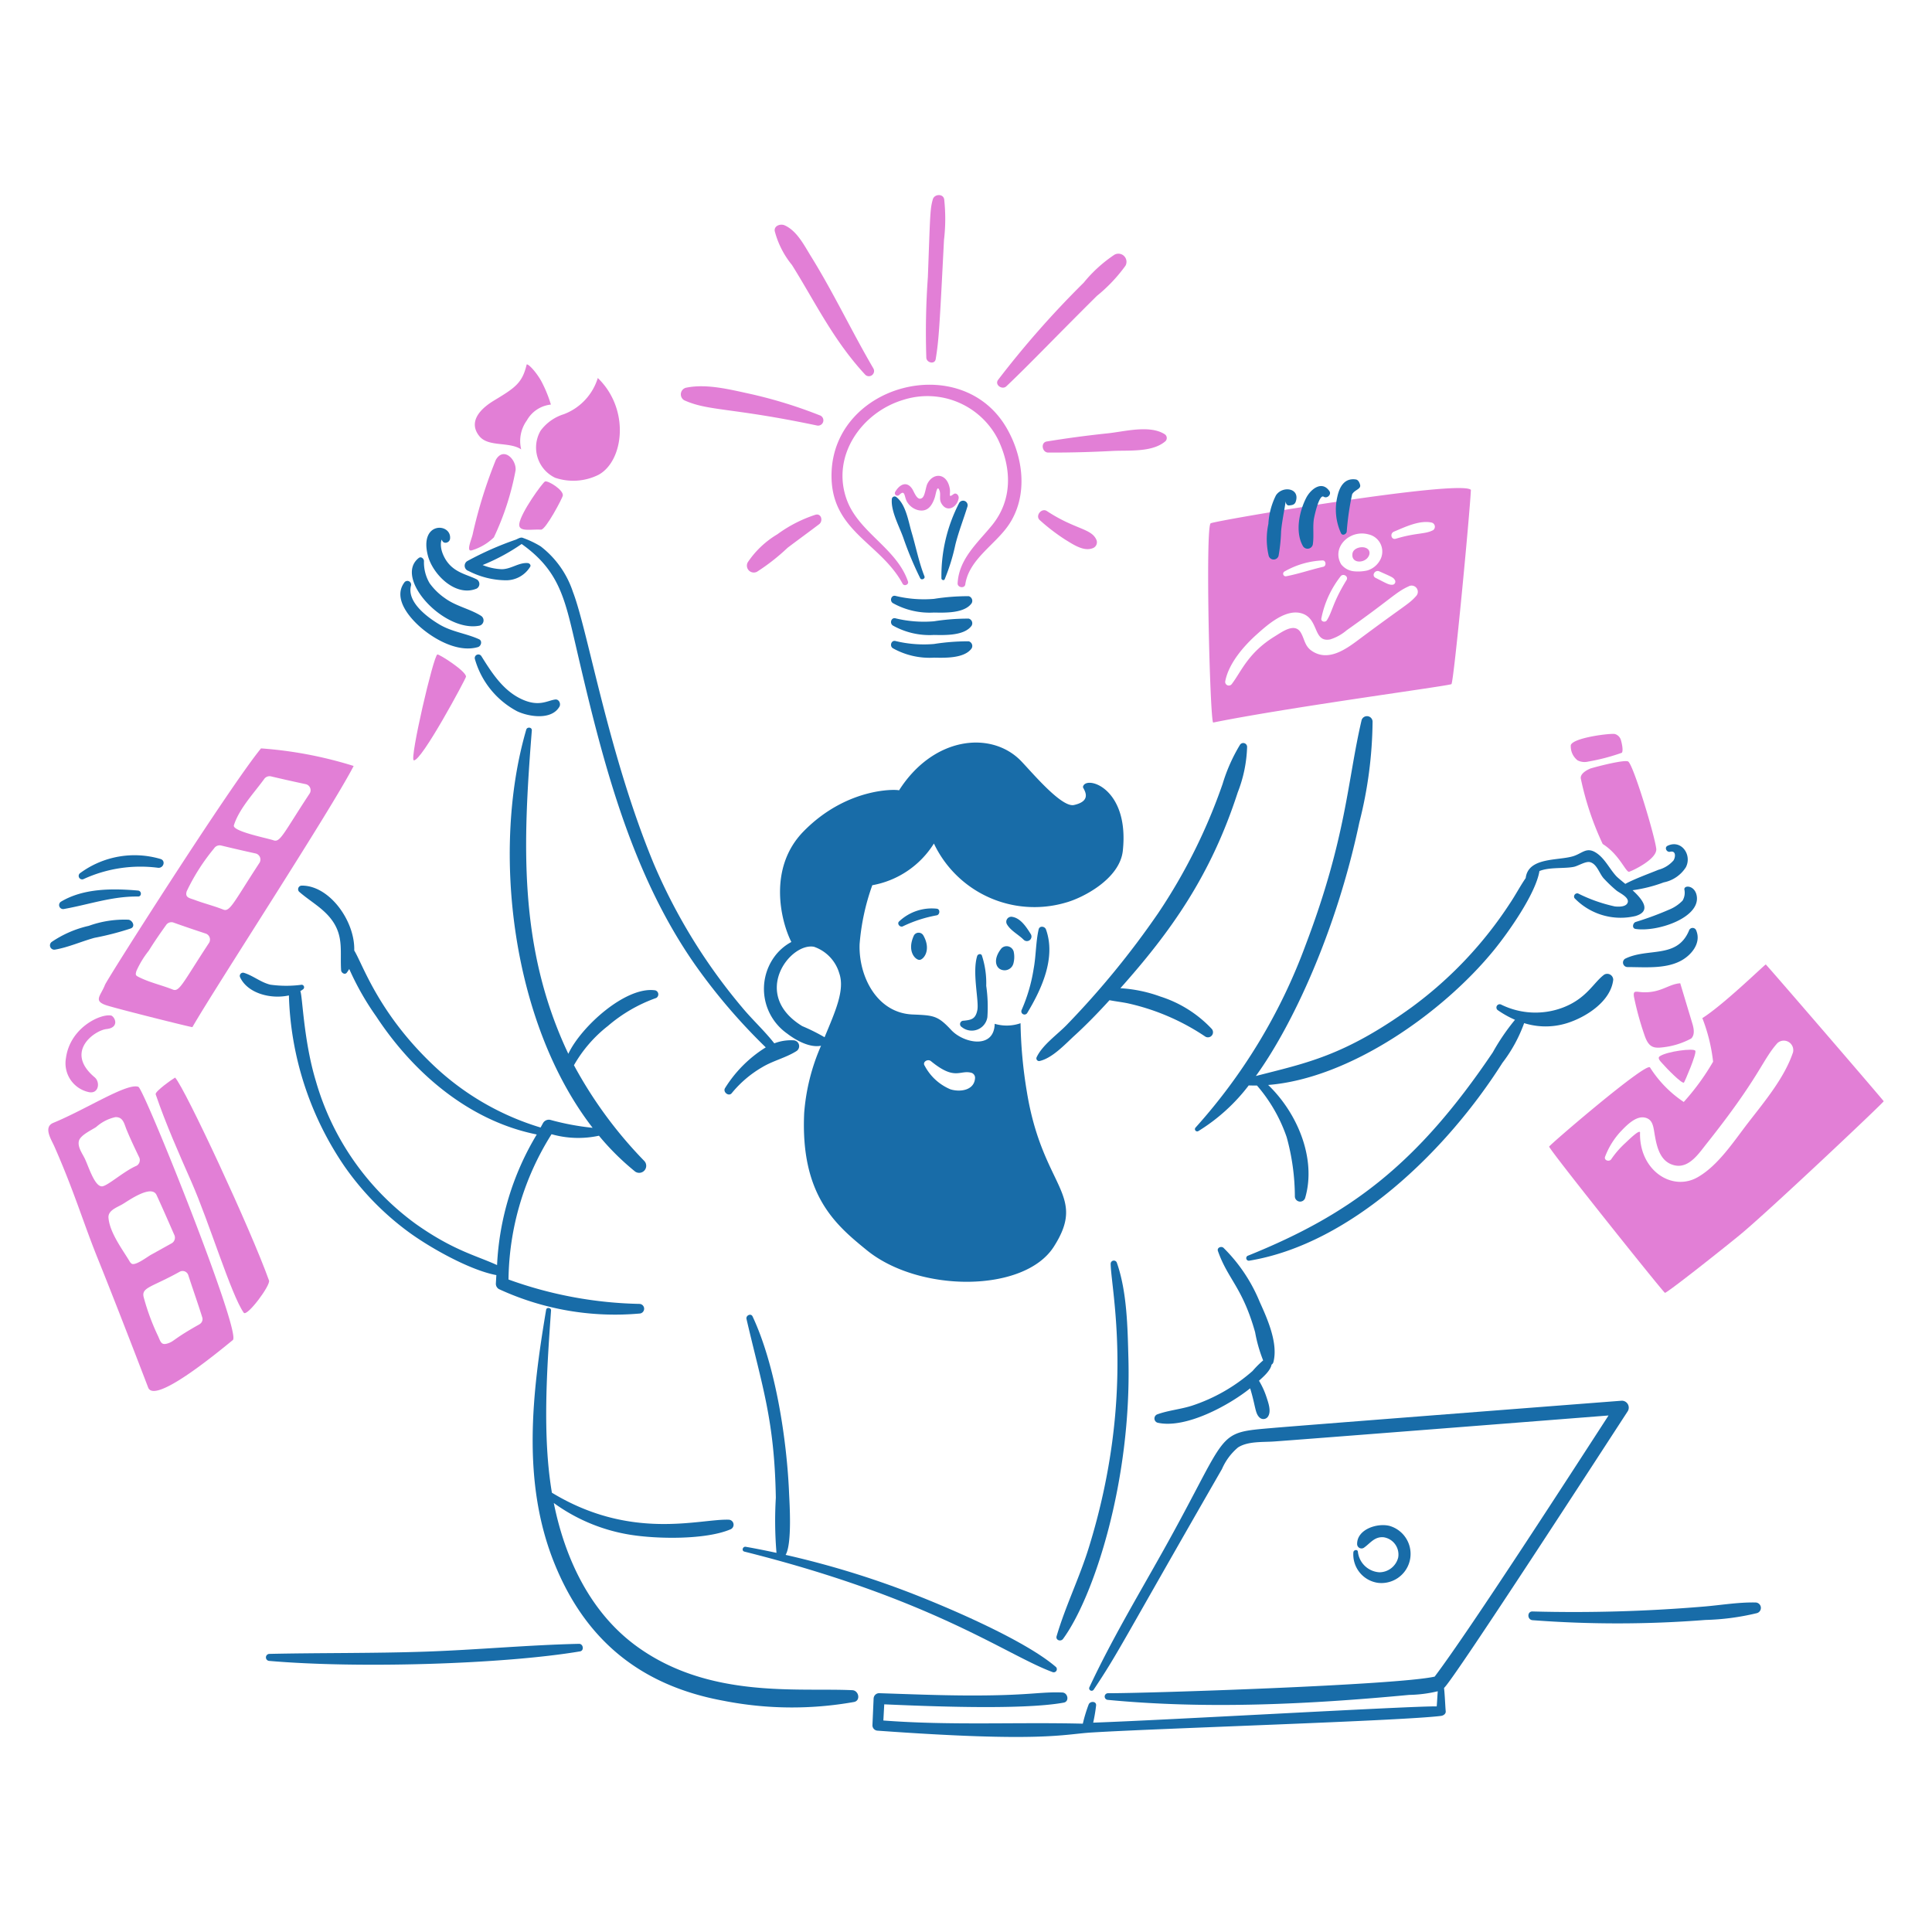 <svg viewBox="0 0 512 512" height="512" width="512" xmlns="http://www.w3.org/2000/svg"><g transform="matrix(2.56,0,0,2.56,0,0)"><path d="M141.553,57.767c.368-.416.286-.94-.273-1.088-.455-.12-1.19.085-1.274.623C139.852,58.28,141.048,58.337,141.553,57.767Z" fill="#e27fd6"></path><path d="M125.33,54.172c-.577.327-.072,20.691.263,20.625,7.95-1.609,24.475-3.8,24.659-3.978.247-.245,1.9-17.6,2.014-20.107C151.209,49.581,125.84,53.883,125.33,54.172Zm16.325,1.144a1.822,1.822,0,0,1,1.144,2.775,2.212,2.212,0,0,1-1.274.968,4.339,4.339,0,0,1-1.343.082,1.914,1.914,0,0,1-1.348-.728C137.809,56.668,139.709,54.792,141.655,55.316Zm2.747,4.739a.322.322,0,0,1-.191.469c-.405.06-.645-.116-1.813-.707-.451-.228-.056-.873.393-.669C144.1,59.735,144.237,59.768,144.4,60.055Zm-5.014,0c-1.443,2.349-1.441,3.225-2.032,4.156-.154.243-.6.166-.578-.155a10.322,10.322,0,0,1,1.982-4.369C139.015,59.3,139.636,59.654,139.388,60.055Zm-6.432-.886a8.717,8.717,0,0,1,3.935-1.152c.377-.034.449.575.089.657-1.279.293-2.533.73-3.82.977A.265.265,0,0,1,132.956,59.169ZM146.6,61.7c-.789.875-.905.754-6.031,4.578-1.338,1-3.135,2.236-4.793,1.087-.709-.492-.717-1.169-1.1-1.848-.623-1.1-1.9-.138-2.712.36-2.759,1.69-3.457,3.63-4.437,4.915a.377.377,0,0,1-.685-.291c.358-1.834,1.9-3.611,3.255-4.826,1.147-1.029,3.067-2.734,4.737-2.152,1.716.593,1.09,3.006,2.862,2.67a4.832,4.832,0,0,0,1.706-.944c4.648-3.279,5.062-3.931,6.426-4.553A.642.642,0,0,1,146.6,61.7Zm1.718-6.8c-.822.419-1.714.233-3.822.868-.483.146-.636-.548-.2-.73,1.136-.475,2.665-1.223,3.919-.939A.443.443,0,0,1,148.319,54.907Z" fill="#e27fd6"></path><path d="M99.562,106.319a1.632,1.632,0,0,0,2.651-1.026,15.247,15.247,0,0,0-.12-3.24,9.171,9.171,0,0,0-.452-3.151c-.1-.222-.422-.133-.483.064-.537,1.715.206,4.65.016,5.6-.187.935-.626,1.017-1.435,1.1A.349.349,0,0,0,99.562,106.319Z" fill="#186ca8"></path><path d="M104.934,98.5a.759.759,0,0,0-1.261-.332c-.914,1.133-.606,2.088.09,2.247a.942.942,0,0,0,1.136-.646A2.609,2.609,0,0,0,104.934,98.5Z" fill="#186ca8"></path><path d="M95.579,96.826a.562.562,0,0,0-.965,0c-.777,1.658.166,2.57.585,2.541S96.437,98.329,95.579,96.826Z" fill="#186ca8"></path><path d="M93.486,95.882a13.673,13.673,0,0,1,3.5-1.131c.317-.082.358-.631,0-.682a4.912,4.912,0,0,0-3.891,1.3C92.8,95.606,93.174,96.061,93.486,95.882Z" fill="#186ca8"></path><path d="M106.717,96.717c-.432-.69-1.029-1.65-1.905-1.8a.52.52,0,0,0-.58.753c.383.676,1.208,1.077,1.746,1.621A.473.473,0,0,0,106.717,96.717Z" fill="#186ca8"></path><path d="M106.331,104.877c1.495-2.476,3-5.722,1.948-8.661-.123-.339-.669-.408-.761,0-.3,1.338-.263,2.7-.511,4.05a17.136,17.136,0,0,1-1.245,4.279A.33.33,0,0,0,106.331,104.877Z" fill="#186ca8"></path><path d="M112.109,81.469c-.023.148,1.121,1.411-.934,1.866-1.367.3-4.727-3.85-5.643-4.723-3.125-2.981-8.979-2.278-12.468,3.212.062-.1-5.244-.486-9.878,4.238-3.735,3.809-2.341,9.34-1.264,11.451a5.227,5.227,0,0,0-1.782,1.563A5.657,5.657,0,0,0,81.493,107c.873.672,2.321,1.494,3.5,1.254a21.331,21.331,0,0,0-1.744,6.953c-.4,8.54,3.276,11.607,6.485,14.216,5.428,4.415,16.305,4.415,19.356-.365,3.5-5.476-1.157-6.033-2.785-16.009a47.549,47.549,0,0,1-.659-7.126,4.359,4.359,0,0,1-2.676.061c-.054,2.66-3.215,2.023-4.5.642-1.4-1.507-1.828-1.515-4-1.607-3.717-.156-5.6-3.983-5.484-7.284A23.492,23.492,0,0,1,90.3,91.638a9.5,9.5,0,0,0,6.378-4.317,11.513,11.513,0,0,0,13.642,6.117c1.754-.475,5.612-2.446,5.915-5.382C116.936,81.464,112.309,80.211,112.109,81.469Zm-26.75,25.905a20.354,20.354,0,0,0-2.314-1.152c-5.352-3.277-1.282-8.67,1.216-8.213a4.124,4.124,0,0,1,2.617,2.737C87.483,102.482,86.469,104.7,85.359,107.374Zm11.012,2.476c2.5,2.05,2.956.889,4.172,1.2a.539.539,0,0,1,.395.518c-.05,1.3-1.521,1.514-2.545,1.2a5.345,5.345,0,0,1-2.663-2.431C95.441,109.935,96.044,109.577,96.371,109.85Z" fill="#186ca8"></path><path d="M129.1,77.312a.4.4,0,0,0-.743-.2,17.546,17.546,0,0,0-1.793,4.04,58.02,58.02,0,0,1-6.666,13.373,88.908,88.908,0,0,1-9.44,11.541c-.975,1.016-2.537,2.089-3.14,3.368a.278.278,0,0,0,.309.4c1.335-.309,2.648-1.754,3.633-2.653,1.223-1.114,2.478-2.412,3.595-3.641.656.131,1.338.2,1.984.343a23.465,23.465,0,0,1,7.951,3.436.526.526,0,0,0,.636-.822,12.485,12.485,0,0,0-5.3-3.334,14.6,14.6,0,0,0-4.146-.863c5.309-5.953,9.385-11.734,12.151-20.276A13.977,13.977,0,0,0,129.1,77.312Z" fill="#186ca8"></path><path d="M172.626,87.556c-.36.171-.1.7.26.617.636-.143.565.555.36.892a3.139,3.139,0,0,1-1.565.975c-.824.342-2.433.921-3.431,1.46-.415-.345-.776-.632-.94-.809-.715-.774-1.2-1.874-2.127-2.441-.97-.595-1.4.107-2.351.391-1.573.469-4.632.084-4.892,2.254-.58.845-1.072,1.785-1.627,2.61a41.273,41.273,0,0,1-10.182,10.769c-7.03,5.078-10.948,5.771-16.126,7.114,3.715-5.12,8.312-14.866,10.713-26.248A43.688,43.688,0,0,0,142.089,74.7a.581.581,0,0,0-1.136-.153c-1.471,6.251-1.561,12.142-5.788,23.258a58.385,58.385,0,0,1-11.4,18.919.235.235,0,0,0,.284.368,19.208,19.208,0,0,0,5.218-4.729c.284.011.57.011.853.008a16.184,16.184,0,0,1,3.077,5.349,23.3,23.3,0,0,1,.847,6.138.546.546,0,0,0,1.068.145c1.19-4.079-.828-8.811-3.833-11.688,8.417-.667,18.067-7.441,23.393-13.982,1.487-1.828,4.312-5.83,4.69-8.162,1.047-.432,2.6-.23,3.578-.44.438-.094,1.22-.6,1.661-.482.751.2.973,1.254,1.474,1.744a13.57,13.57,0,0,0,1.282,1.212c.337.253,1.314.692,1.141,1.224-.158.474-.945.444-1.328.405a16.085,16.085,0,0,1-3.809-1.345.332.332,0,0,0-.373.482,6.641,6.641,0,0,0,6.324,1.854c1.654-.5.773-1.671-.308-2.667a14.9,14.9,0,0,0,3.221-.813,3.528,3.528,0,0,0,2.3-1.575C175.179,88.482,174.043,86.874,172.626,87.556Z" fill="#186ca8"></path><path d="M174.362,92.067a1.6,1.6,0,0,1-.181,1.162,4.073,4.073,0,0,1-1.409.942,32.322,32.322,0,0,1-3.453,1.272c-.3.114-.408.661,0,.722,2.238.328,6.586-1.127,6.34-3.324C175.526,91.651,174.344,91.58,174.362,92.067Z" fill="#186ca8"></path><path d="M174.845,96.334c-1.234,2.955-4.247,1.741-6.613,2.913a.467.467,0,0,0,.235.863c1.736,0,3.83.207,5.44-.6,1.137-.564,2.242-1.858,1.688-3.181A.394.394,0,0,0,174.845,96.334Z" fill="#186ca8"></path><path d="M166.072,100.891c-1.106.808-1.813,2.48-4.308,3.422a8.031,8.031,0,0,1-6.344-.307.339.339,0,0,0-.343.585,10.326,10.326,0,0,0,1.755.978,22.347,22.347,0,0,0-2.3,3.373c-7.775,11.525-14.656,16.736-25.336,21.043a.269.269,0,0,0,.143.518c10.506-1.74,20.41-11.36,26.183-20.466a15.2,15.2,0,0,0,2.257-4.124,7.412,7.412,0,0,0,4.428.005c1.973-.615,4.549-2.254,4.794-4.5A.622.622,0,0,0,166.072,100.891Z" fill="#186ca8"></path><path d="M140.1,160.7a2.967,2.967,0,0,0,2.571,3.158,3.018,3.018,0,0,0,1.218-5.885c-1.248-.353-3.416.311-3.4,1.871a.456.456,0,0,0,.682.391c.676-.465,1.1-1.175,2.045-1.1a1.805,1.805,0,0,1,1.524,2.1,2.017,2.017,0,0,1-1.945,1.527,2.382,2.382,0,0,1-2.227-2.132C140.537,160.356,140.115,160.438,140.1,160.7Z" fill="#186ca8"></path><path d="M167.892,145c-9.572.737-33.588,2.6-36.021,2.812-6.235.541-4.411.14-11.541,12.865-2.583,4.612-5.315,9.187-7.552,13.979a.255.255,0,0,0,.439.258c2.612-3.918,2.608-4.281,13.285-22.849a6.057,6.057,0,0,1,1.657-2.226c1.018-.654,2.53-.536,3.71-.616,2.267-.155,29.9-2.318,34.647-2.693-3.38,5.213-14.253,22.071-18,27.033-3.847.874-29.485,1.726-33.833,1.719a.345.345,0,0,0,0,.689c10.3.986,20.893.455,31.188-.515a13.654,13.654,0,0,0,2.965-.378c-.044.567-.079,1.284-.108,1.567-2.756-.042-27.994,1.421-35.561,1.683a17.28,17.28,0,0,0,.3-1.77c.053-.472-.629-.487-.774-.1a15.549,15.549,0,0,0-.6,1.976c-6.886-.169-13.767.2-20.648-.329.031-.557.061-1.116.092-1.673,4.145.18,14.239.62,18.577-.176.613-.112.437-1.027-.143-1.049-2.368-.091-3.365.33-9.776.309-3.067-.013-6.13-.138-9.194-.238a.575.575,0,0,0-.565.565c-.04.921-.081,1.845-.122,2.767a.559.559,0,0,0,.549.549c17.058,1.231,19.173.371,22.125.189,7.087-.437,32.134-1.205,36.183-1.718.24-.031.518-.2.488-.488-.048-.5-.09-1.7-.173-2.406.975-.813,16.871-25.354,19.026-28.659A.718.718,0,0,0,167.892,145Z" fill="#186ca8"></path><path d="M158.652,167.722a116.711,116.711,0,0,0,17.893-.025,25.28,25.28,0,0,0,5.336-.708.561.561,0,0,0-.148-1.1c-1.841-.041-3.727.3-5.566.439a160.3,160.3,0,0,1-17.512.49C158.07,166.793,158.08,167.677,158.652,167.722Z" fill="#186ca8"></path><path d="M59.939,170.168c-5.339.122-10.668.633-16.007.812s-10.695.113-16.039.23a.364.364,0,0,0,0,.728c9.225.8,24.288.338,32.153-.988C60.493,170.876,60.383,170.158,59.939,170.168Z" fill="#186ca8"></path><path d="M88.234,174.968c-5.677-.264-14.731.892-22.206-4.458-4.882-3.492-7.532-9.115-8.7-14.921a18.407,18.407,0,0,0,7.811,3.271c2.907.483,7.9.535,10.432-.523a.521.521,0,0,0-.138-1.019c-3.011-.1-10.055,2.212-18.3-2.793-1-5.9-.517-12.846-.089-18.871.02-.289-.46-.358-.508-.069-1.463,8.7-2.541,17.842.86,26.262,3.176,7.864,8.85,12.639,17.533,14.222a36.618,36.618,0,0,0,13.474.12C89.117,176.053,88.908,175,88.234,174.968Z" fill="#186ca8"></path><path d="M109.326,172.581c-3.2-2.784-11.255-6.21-15.115-7.7a92.837,92.837,0,0,0-12.884-3.921c.692-1.164.395-5.5.358-6.383-.23-5.538-1.4-13.231-3.779-18.3-.171-.366-.715-.1-.628.265,1.637,7.04,2.9,10.488,3.036,18.508a39.763,39.763,0,0,0,.068,5.7c-1.054-.225-2.114-.44-3.178-.626-.322-.056-.468.419-.138.5,19.57,4.905,27.17,10.751,31.943,12.487A.326.326,0,0,0,109.326,172.581Z" fill="#186ca8"></path><path d="M114.976,130.818c.036,2.736,2.588,13.7-2.257,29.372-.962,3.118-2.423,6.067-3.339,9.187-.123.421.434.595.666.281,3.158-4.3,7.11-16.278,6.766-29.077-.084-3.166-.14-6.83-1.19-9.85A.33.33,0,0,0,114.976,130.818Z" fill="#186ca8"></path><path d="M41.846,60.315c-1.217,1.667.618,3.741,1.867,4.775,1.473,1.223,3.814,2.471,5.768,1.894.334-.1.472-.646.107-.812-1.341-.607-2.786-.753-4.078-1.516-1.269-.751-3.424-2.344-2.959-4.045A.388.388,0,0,0,41.846,60.315Z" fill="#186ca8"></path><path d="M43.355,57.759c-2.647,2.046,2.6,7.761,6.3,7.006a.564.564,0,0,0,.133-1.021c-1.185-.735-2.576-.98-3.725-1.818a6.492,6.492,0,0,1-1.593-1.557,4.256,4.256,0,0,1-.58-2.3C43.876,57.831,43.593,57.576,43.355,57.759Z" fill="#186ca8"></path><path d="M46.59,55.763c.167-1.641-3.21-1.827-2.3,1.738.5,1.966,2.888,4.346,5.065,3.424a.551.551,0,0,0,0-.947c-1.111-.573-2.692-.721-3.48-2.553-.427-.994-.152-1.64-.13-1.545C45.87,56.378,46.544,56.217,46.59,55.763Z" fill="#186ca8"></path><path d="M49.156,68.205a8.849,8.849,0,0,0,4.377,5.425c1.207.57,3.559.948,4.378-.475.171-.293-.04-.789-.426-.743-.83.1-1.722.846-3.636-.107-1.833-.914-2.967-2.7-4.019-4.384A.371.371,0,0,0,49.156,68.205Z" fill="#186ca8"></path><path d="M82.139,107.693a4.781,4.781,0,0,0-1.984.314c-.947-1.208-2.086-2.272-3.089-3.434a58.847,58.847,0,0,1-9.373-15.12c-4.7-11.317-6.838-24.192-8.382-28.173a9.826,9.826,0,0,0-3.345-4.723,9.932,9.932,0,0,0-1.854-.881c-.217-.09-.5.1-.71.186a33.036,33.036,0,0,0-5.035,2.224.566.566,0,0,0,.133,1.019,8.621,8.621,0,0,0,3.856.967A2.925,2.925,0,0,0,54.9,58.643c.074-.182-.11-.342-.268-.353-.932-.074-1.729.634-2.7.634a5.774,5.774,0,0,1-1.971-.432A20.53,20.53,0,0,0,54,56.314C57.782,59,58.434,61.8,59.5,66.384c2.73,11.812,5.644,23.846,12.585,33.67a60.569,60.569,0,0,0,7.187,8.369,13.121,13.121,0,0,0-4.21,4.208c-.268.408.378.927.689.531a11.54,11.54,0,0,1,3.154-2.686c1.128-.679,2.438-.97,3.541-1.665A.606.606,0,0,0,82.139,107.693Z" fill="#186ca8"></path><path d="M67.833,102.52c-3.052-.453-7.7,3.781-9,6.57C53.6,98.042,54.147,87.155,55.054,75.612c.026-.34-.488-.389-.577-.08-3.64,12.478-1.511,30.38,6.871,41.218a26.572,26.572,0,0,1-4.356-.815.693.693,0,0,0-.771.314l-.26.472a27.711,27.711,0,0,1-11.232-6.577c-5.6-5.358-7.188-10.341-8.058-11.747.092-3.041-2.563-6.751-5.446-6.718a.374.374,0,0,0-.261.631c1.17,1.026,2.567,1.733,3.473,3.049,1.149,1.669.75,3.239.876,5.088.017.263.388.5.587.243a3.869,3.869,0,0,0,.253-.381,28.437,28.437,0,0,0,2.79,4.907c3.9,5.932,9.694,10.839,16.622,12.225a28.833,28.833,0,0,0-4.109,13.52c-2.148-.989-4.519-1.506-8.4-4.249a27.728,27.728,0,0,1-10.348-14.765c-1.293-4.238-1.387-8.88-1.621-9.348a2.849,2.849,0,0,0,.27-.176.261.261,0,0,0-.13-.482,11.939,11.939,0,0,1-3.243-.008c-1.006-.245-1.774-.935-2.747-1.231a.334.334,0,0,0-.373.483c.789,1.659,3.176,2.272,5.043,1.861a32.97,32.97,0,0,0,5.76,17.7,29.112,29.112,0,0,0,6.406,6.626c2.35,1.767,6.6,4.131,9.31,4.626-.018.29-.036.587-.052.891a.636.636,0,0,0,.322.56,28.627,28.627,0,0,0,14.528,2.53.5.5,0,0,0,0-1,42.211,42.211,0,0,1-13.54-2.525,28.757,28.757,0,0,1,4.455-15.041,10.121,10.121,0,0,0,4.907.156,26.369,26.369,0,0,0,3.667,3.646.728.728,0,0,0,1.029-1.029,44.466,44.466,0,0,1-7.284-9.914,13.854,13.854,0,0,1,3.515-4.065,15.734,15.734,0,0,1,5.007-2.9A.432.432,0,0,0,67.833,102.52Z" fill="#186ca8"></path><path d="M13.3,95.208a10.834,10.834,0,0,0-4.108.635,11.242,11.242,0,0,0-3.812,1.645.447.447,0,0,0,.342.812c1.379-.243,2.7-.843,4.057-1.216a30.014,30.014,0,0,0,3.766-.973C14.049,95.9,13.705,95.26,13.3,95.208Z" fill="#186ca8"></path><path d="M14.287,92.19c-2.623-.228-5.628-.25-7.974,1.151a.416.416,0,0,0,.319.756c2.576-.46,4.987-1.325,7.655-1.289C14.69,92.813,14.677,92.224,14.287,92.19Z" fill="#186ca8"></path><path d="M16.6,88.917a9.49,9.49,0,0,0-8.28,1.45.359.359,0,0,0,.362.62,14.144,14.144,0,0,1,7.665-1.156C16.927,89.91,17.2,89.085,16.6,88.917Z" fill="#186ca8"></path><path d="M164.672,79.546c.869-.258,3.5-.919,3.871-.717.521.278,2.72,7.534,2.911,9.02.138,1.073-2.472,2.3-2.8,2.393-.342.1-.993-1.775-2.745-2.875a30.575,30.575,0,0,1-2.269-6.794C163.575,79.97,164.606,79.566,164.672,79.546Z" fill="#e27fd6"></path><path d="M167.892,77.927c.179-.232-.018-1.072-.107-1.35a.914.914,0,0,0-.6-.588c-.378-.112-4.305.358-4.576,1.139a1.843,1.843,0,0,0,.7,1.583,1.592,1.592,0,0,0,1.1.128A21.088,21.088,0,0,0,167.892,77.927Z" fill="#e27fd6"></path><path d="M170.223,107.118c.4,1.2.851,1.427,1.828,1.31a8.058,8.058,0,0,0,3.026-.924c.4-.4.265-1.065.1-1.6q-.621-2.058-1.239-4.116c-1.227.084-1.988,1-3.858.929-.712-.025-1.085-.291-.911.58A31.515,31.515,0,0,0,170.223,107.118Z" fill="#e27fd6"></path><path d="M174.319,112.072c.061-.041,1.345-3.01,1.179-3.3s-2.933.066-3.674.569c-.3.2.085.544.263.751C172.605,110.683,174.114,112.209,174.319,112.072Z" fill="#e27fd6"></path><path d="M182.793,99.842c-.09-.01-4.356,4.162-6.567,5.553a17.91,17.91,0,0,1,1.113,4.512,24.758,24.758,0,0,1-3.038,4.169,12,12,0,0,1-3.493-3.575c-.388-.589-10.4,8.02-10.44,8.194-.053.237,11.826,15.11,11.987,15.138.189.033,5.319-4.008,7.69-5.941C182.9,125.563,195.018,114.115,195,114,194.99,113.925,182.864,99.852,182.793,99.842Zm2.819,9.092c-.876,2.638-2.988,5.147-4.67,7.325-1.466,1.9-3.09,4.417-5.224,5.62-2.63,1.48-5.992-.7-5.944-4.552.113-.6-1.124.628-1.565,1.038a9.547,9.547,0,0,0-1.417,1.64c-.205.3-.784.115-.631-.271a8,8,0,0,1,1.619-2.609c.574-.6,1.527-1.6,2.446-1.441.773.134.9.767,1.011,1.433.227,1.363.5,3.181,2.155,3.526,1.486.309,2.5-1.284,3.3-2.282,5.471-6.879,5.733-8.62,7.3-10.374A.981.981,0,0,1,185.612,108.934Z" fill="#e27fd6"></path><path d="M133.462,52.321c.274-.034.556-.041.676-.4.463-1.41-1.381-1.668-2.053-.641a7.483,7.483,0,0,0-.783,2.954,7.517,7.517,0,0,0,.036,3.311.532.532,0,0,0,1.018,0,17.517,17.517,0,0,0,.263-2.563c.1-1.05.329-2.1.483-3.136C133.071,52.058,133.194,52.354,133.462,52.321Z" fill="#186ca8"></path><path d="M137.618,50.835c-.78-1.129-1.942-.192-2.405.712-.722,1.417-1.162,3.542-.329,4.994a.558.558,0,0,0,1.031-.278c.108-.82-.023-1.662.09-2.492.035-.25.541-2.66,1.024-2.349C137.381,51.647,137.864,51.19,137.618,50.835Z" fill="#186ca8"></path><path d="M140.789,50.156c-.07-.232-.189-.488-.446-.524-1.165-.166-1.678.754-1.9,1.78a5.853,5.853,0,0,0,.375,3.776c.145.319.567.115.595-.161a27.993,27.993,0,0,1,.562-3.863C140.25,50.673,140.938,50.646,140.789,50.156Z" fill="#186ca8"></path><path d="M42.832,78.706c.77.186,5.394-8.455,5.408-8.65.046-.565-2.783-2.354-2.962-2.308C44.874,67.855,42.383,78.6,42.832,78.706Z" fill="#e27fd6"></path><path d="M51.327,47.608c.8-1.4,2.139-.046,2.047,1.072a28.183,28.183,0,0,1-2.249,6.95,5.567,5.567,0,0,1-2.275,1.338c-.672.2.008-1.193.1-1.752A48.865,48.865,0,0,1,51.327,47.608Z" fill="#e27fd6"></path><path d="M51.145,41.459c2.165-1.31,2.921-1.8,3.368-3.7.049-.212.881.574,1.5,1.657a13.375,13.375,0,0,1,1.016,2.466,3.227,3.227,0,0,0-2.484,1.632,3.645,3.645,0,0,0-.592,3.005c-1.262-.835-3.414-.207-4.343-1.384C48.653,43.928,49.222,42.623,51.145,41.459Z" fill="#e27fd6"></path><path d="M55.966,44.579a4.738,4.738,0,0,1,2.4-1.7,5.847,5.847,0,0,0,3.518-3.748c3.357,3.237,2.689,8.6.074,10.021a5.856,5.856,0,0,1-4.488.307A3.469,3.469,0,0,1,55.966,44.579Z" fill="#e27fd6"></path><path d="M56.418,49.844c.3-.13,1.907.863,1.848,1.443-.025.255-1.779,3.577-2.257,3.541-.947-.069-2.374.3-2.254-.6C53.926,53.031,56.18,49.949,56.418,49.844Z" fill="#e27fd6"></path><path d="M6.826,109.542c.427-3.215,3.677-4.66,4.713-4.405.455.258.754,1.256-.51,1.389-1.21.128-4.4,2.336-1.226,5,.585.49.427,1.716-.572,1.537A3.052,3.052,0,0,1,6.826,109.542Z" fill="#e27fd6"></path><path d="M25.232,135.894c-1.3-1.838-3.564-9.335-5.41-13.533-1.323-3.005-2.65-5.984-3.707-9.079-.1-.291,1.767-1.6,2.012-1.731,1.021,1.1,7.859,15.769,9.722,21.011C28.023,133.054,25.559,136.356,25.232,135.894Z" fill="#e27fd6"></path><path d="M93.994,60.193c-1.185-3.466-5.1-5.061-6.34-8.469-1.644-4.532,1.55-9.054,5.872-10.336a8.2,8.2,0,0,1,9.808,4.141c1.414,2.995,1.483,6.246-.654,8.863-1.489,1.82-3.421,3.475-3.547,5.995-.022.446.728.561.794.107.378-2.615,3.151-4.129,4.532-6.215,1.992-3.005,1.486-7-.275-10.008-4.647-7.951-17.794-4.515-18.1,4.641-.206,6.051,5.022,7.2,7.354,11.513C93.6,60.726,94.106,60.522,93.994,60.193Z" fill="#e27fd6"></path><path d="M92.421,62.429a7.79,7.79,0,0,0,4.261.981c1.142.02,3.151.092,3.9-.96a.5.5,0,0,0-.3-.733,22.737,22.737,0,0,0-3.6.278,12.5,12.5,0,0,1-3.95-.3C92.275,61.546,92.059,62.184,92.421,62.429Z" fill="#186ca8"></path><path d="M92.421,64.75a7.75,7.75,0,0,0,4.261.98c1.142.021,3.151.092,3.9-.96a.5.5,0,0,0-.3-.732,22.737,22.737,0,0,0-3.6.278,12.5,12.5,0,0,1-3.95-.3C92.275,63.864,92.058,64.5,92.421,64.75Z" fill="#186ca8"></path><path d="M92.421,67.1a7.759,7.759,0,0,0,4.261.981c1.142.02,3.151.092,3.9-.96a.5.5,0,0,0-.3-.733,22.737,22.737,0,0,0-3.6.278,12.5,12.5,0,0,1-3.95-.3C92.275,66.218,92.058,66.857,92.421,67.1Z" fill="#186ca8"></path><path d="M95.7,59.662c-.574-1.446-.879-3.036-1.323-4.53-.342-1.146-.59-2.883-1.57-3.661a.289.289,0,0,0-.485.2c-.11,1.3.837,2.929,1.243,4.157a35.681,35.681,0,0,0,1.691,4.021C95.372,60.1,95.8,59.919,95.7,59.662Z" fill="#186ca8"></path><path d="M97.793,59.963A20.851,20.851,0,0,0,98.9,56.381c.339-1.356.847-2.635,1.256-3.966a.471.471,0,0,0-.858-.36,16.39,16.39,0,0,0-1.841,7.818C97.459,60.037,97.717,60.131,97.793,59.963Z" fill="#186ca8"></path><path d="M93.08,51.243c.655-.644.5.22.835.733a1.851,1.851,0,0,0,1.126.833c.983.224,1.44-.463,1.721-1.287.122-.358.252-1.466.508-.7.125.378-.047.817.137,1.2.549,1.124,1.68.534,1.834-.454.041-.271-.248-.623-.534-.411-.585.434-.291.01-.38-.542-.275-1.7-1.762-1.727-2.342-.5-.155.33-.227,1.2-.51,1.42-.526.4-.83-.615-1.055-.942-.569-.83-1.3-.45-1.754.334A.264.264,0,0,0,93.08,51.243Z" fill="#e27fd6"></path><path d="M27.022,77.473c-3.214,3.9-15.917,23.857-16.159,24.488-.44,1.139-1.267,1.66.207,2.124,1.238.391,8.821,2.288,8.847,2.242C22.3,102.183,34.245,83.882,36.61,79.293A42.158,42.158,0,0,0,27.022,77.473ZM21.653,97.585c-2.722,4.146-3.079,5.126-3.751,4.859-1.118-.45-2.311-.708-3.4-1.234-.457-.222-.515-.237-.378-.7A9.707,9.707,0,0,1,15.4,98.417c.559-.9,1.156-1.767,1.777-2.63a.668.668,0,0,1,.735-.3c1.116.4,2.236.778,3.36,1.149A.654.654,0,0,1,21.653,97.585ZM26.874,89.3c-2.655,4.055-3.067,5.134-3.751,4.864-.967-.386-1.983-.633-2.959-1-.523-.2-1.052-.225-.832-.907a21.207,21.207,0,0,1,2.826-4.427.687.687,0,0,1,.744-.3q1.788.432,3.587.827A.649.649,0,0,1,26.874,89.3Zm1.438-2.311c-.516-.2-4.3-.924-4.1-1.555.541-1.713,2.068-3.324,3.115-4.761a.684.684,0,0,1,.742-.3q1.8.426,3.613.81a.643.643,0,0,1,.386.939C29.363,86.226,29.006,87.258,28.312,86.986Z" fill="#e27fd6"></path><path d="M14.325,112.508c-1.167-.435-5.346,2.3-8.806,3.728-1.067.439-.207,1.729.1,2.423,2.065,4.68,3,7.908,4.5,11.623,1.435,3.549,3.85,9.776,5.219,13.356.658,1.715,6.807-3.315,8.765-4.918C25.028,137.964,14.922,112.731,14.325,112.508Zm-5.507,7.515c-.256-.567-.8-1.244-.654-1.9.133-.605,1.328-1.144,1.792-1.455a4.4,4.4,0,0,1,1.982-1.022c.822-.033.914.692,1.172,1.315.39.945.837,1.88,1.276,2.8a.68.68,0,0,1-.237.912c-1.314.555-3.007,2.1-3.58,2.137C9.824,122.852,9.223,120.915,8.818,120.023Zm4.815,10.8a.812.812,0,0,1-.238-.284c-.763-1.258-2.042-2.961-2.165-4.475-.063-.764.876-1.07,1.443-1.4s3.01-2.1,3.536-.952c.623,1.356,1.219,2.719,1.816,4.085a.673.673,0,0,1-.238.9c-.72.4-1.44.8-2.16,1.2C15.272,130.09,14.011,131.058,13.633,130.818Zm7.034,6.257c-2.7,1.513-2.585,1.73-3.222,1.962-.723.26-.794-.067-1.065-.695a23.455,23.455,0,0,1-1.516-4.1c-.22-.984.871-1,3.733-2.594a.62.62,0,0,1,.9.366c.474,1.465.993,2.915,1.45,4.386A.605.605,0,0,1,20.667,137.075Z" fill="#e27fd6"></path><path d="M96.864,37.173c.324-1.986.393-3.2.857-12.32a18.642,18.642,0,0,0,.021-4.223c-.112-.613-1.019-.544-1.175,0-.293,1.039-.271,1.542-.513,8.035a80.006,80.006,0,0,0-.161,8.38C95.932,37.558,96.768,37.757,96.864,37.173Z" fill="#e27fd6"></path><path d="M104.181,39.986c2.5-2.377,4.932-4.952,9.368-9.355a16.2,16.2,0,0,0,2.962-3.128.839.839,0,0,0-1.139-1.138,14.428,14.428,0,0,0-3.189,2.9,97.422,97.422,0,0,0-8.86,10.057C102.938,39.836,103.745,40.4,104.181,39.986Z" fill="#e27fd6"></path><path d="M108.511,46.849c2.217.011,4.431-.051,6.644-.166,1.7-.089,4.134.171,5.494-1.013a.466.466,0,0,0-.094-.728c-1.565-.983-4.169-.26-5.893-.082q-3.164.33-6.306.843C107.7,45.813,107.873,46.846,108.511,46.849Z" fill="#e27fd6"></path><path d="M107.651,53.855a20.6,20.6,0,0,0,2.625,2.01c.781.472,1.881,1.246,2.814.893a.65.65,0,0,0,.38-.937c-.543-1.127-2.252-1.041-5.089-2.913C107.817,52.535,107.124,53.409,107.651,53.855Z" fill="#e27fd6"></path><path d="M90.422,38.156c-2.2-3.753-4.137-7.858-6.468-11.618-.709-1.144-1.447-2.635-2.726-3.212-.406-.183-1.106.018-1.029.59a9.185,9.185,0,0,0,1.784,3.513c2.4,3.829,4.283,7.805,7.6,11.375A.538.538,0,0,0,90.422,38.156Z" fill="#e27fd6"></path><path d="M84.833,42.984a47.988,47.988,0,0,0-7.06-2.183c-2.124-.457-4.629-1.121-6.787-.657a.71.71,0,0,0-.168,1.285c2.516,1.143,4.828.743,13.724,2.612A.548.548,0,0,0,84.833,42.984Z" fill="#e27fd6"></path><path d="M84.394,53.294a13.921,13.921,0,0,0-3.917,2.012,9.568,9.568,0,0,0-3.072,2.908.714.714,0,0,0,.968.968A21.412,21.412,0,0,0,81.537,56.7c1.085-.819,2.183-1.616,3.263-2.436C85.236,53.93,85.016,53.087,84.394,53.294Z" fill="#e27fd6"></path><path d="M130.413,134.793a16.852,16.852,0,0,0-3.758-5.62c-.238-.206-.7-.015-.575.335,1.038,2.947,2.536,3.739,3.848,8.4a15.062,15.062,0,0,0,.832,2.921,10.1,10.1,0,0,0-1.095,1.095,18,18,0,0,1-6.253,3.585c-1.172.381-2.43.482-3.582.894a.458.458,0,0,0,0,.875c2.908.661,7.413-1.813,9.585-3.559.571,1.854.5,2.587.973,3.021a.573.573,0,0,0,.886-.115c.337-.539.03-1.392-.151-1.946a8.262,8.262,0,0,0-.792-1.746c.437-.4,1.185-1.034,1.3-1.667a.448.448,0,0,0,.194-.271C132.326,139.06,131.209,136.542,130.413,134.793Z" fill="#186ca8"></path></g></svg>